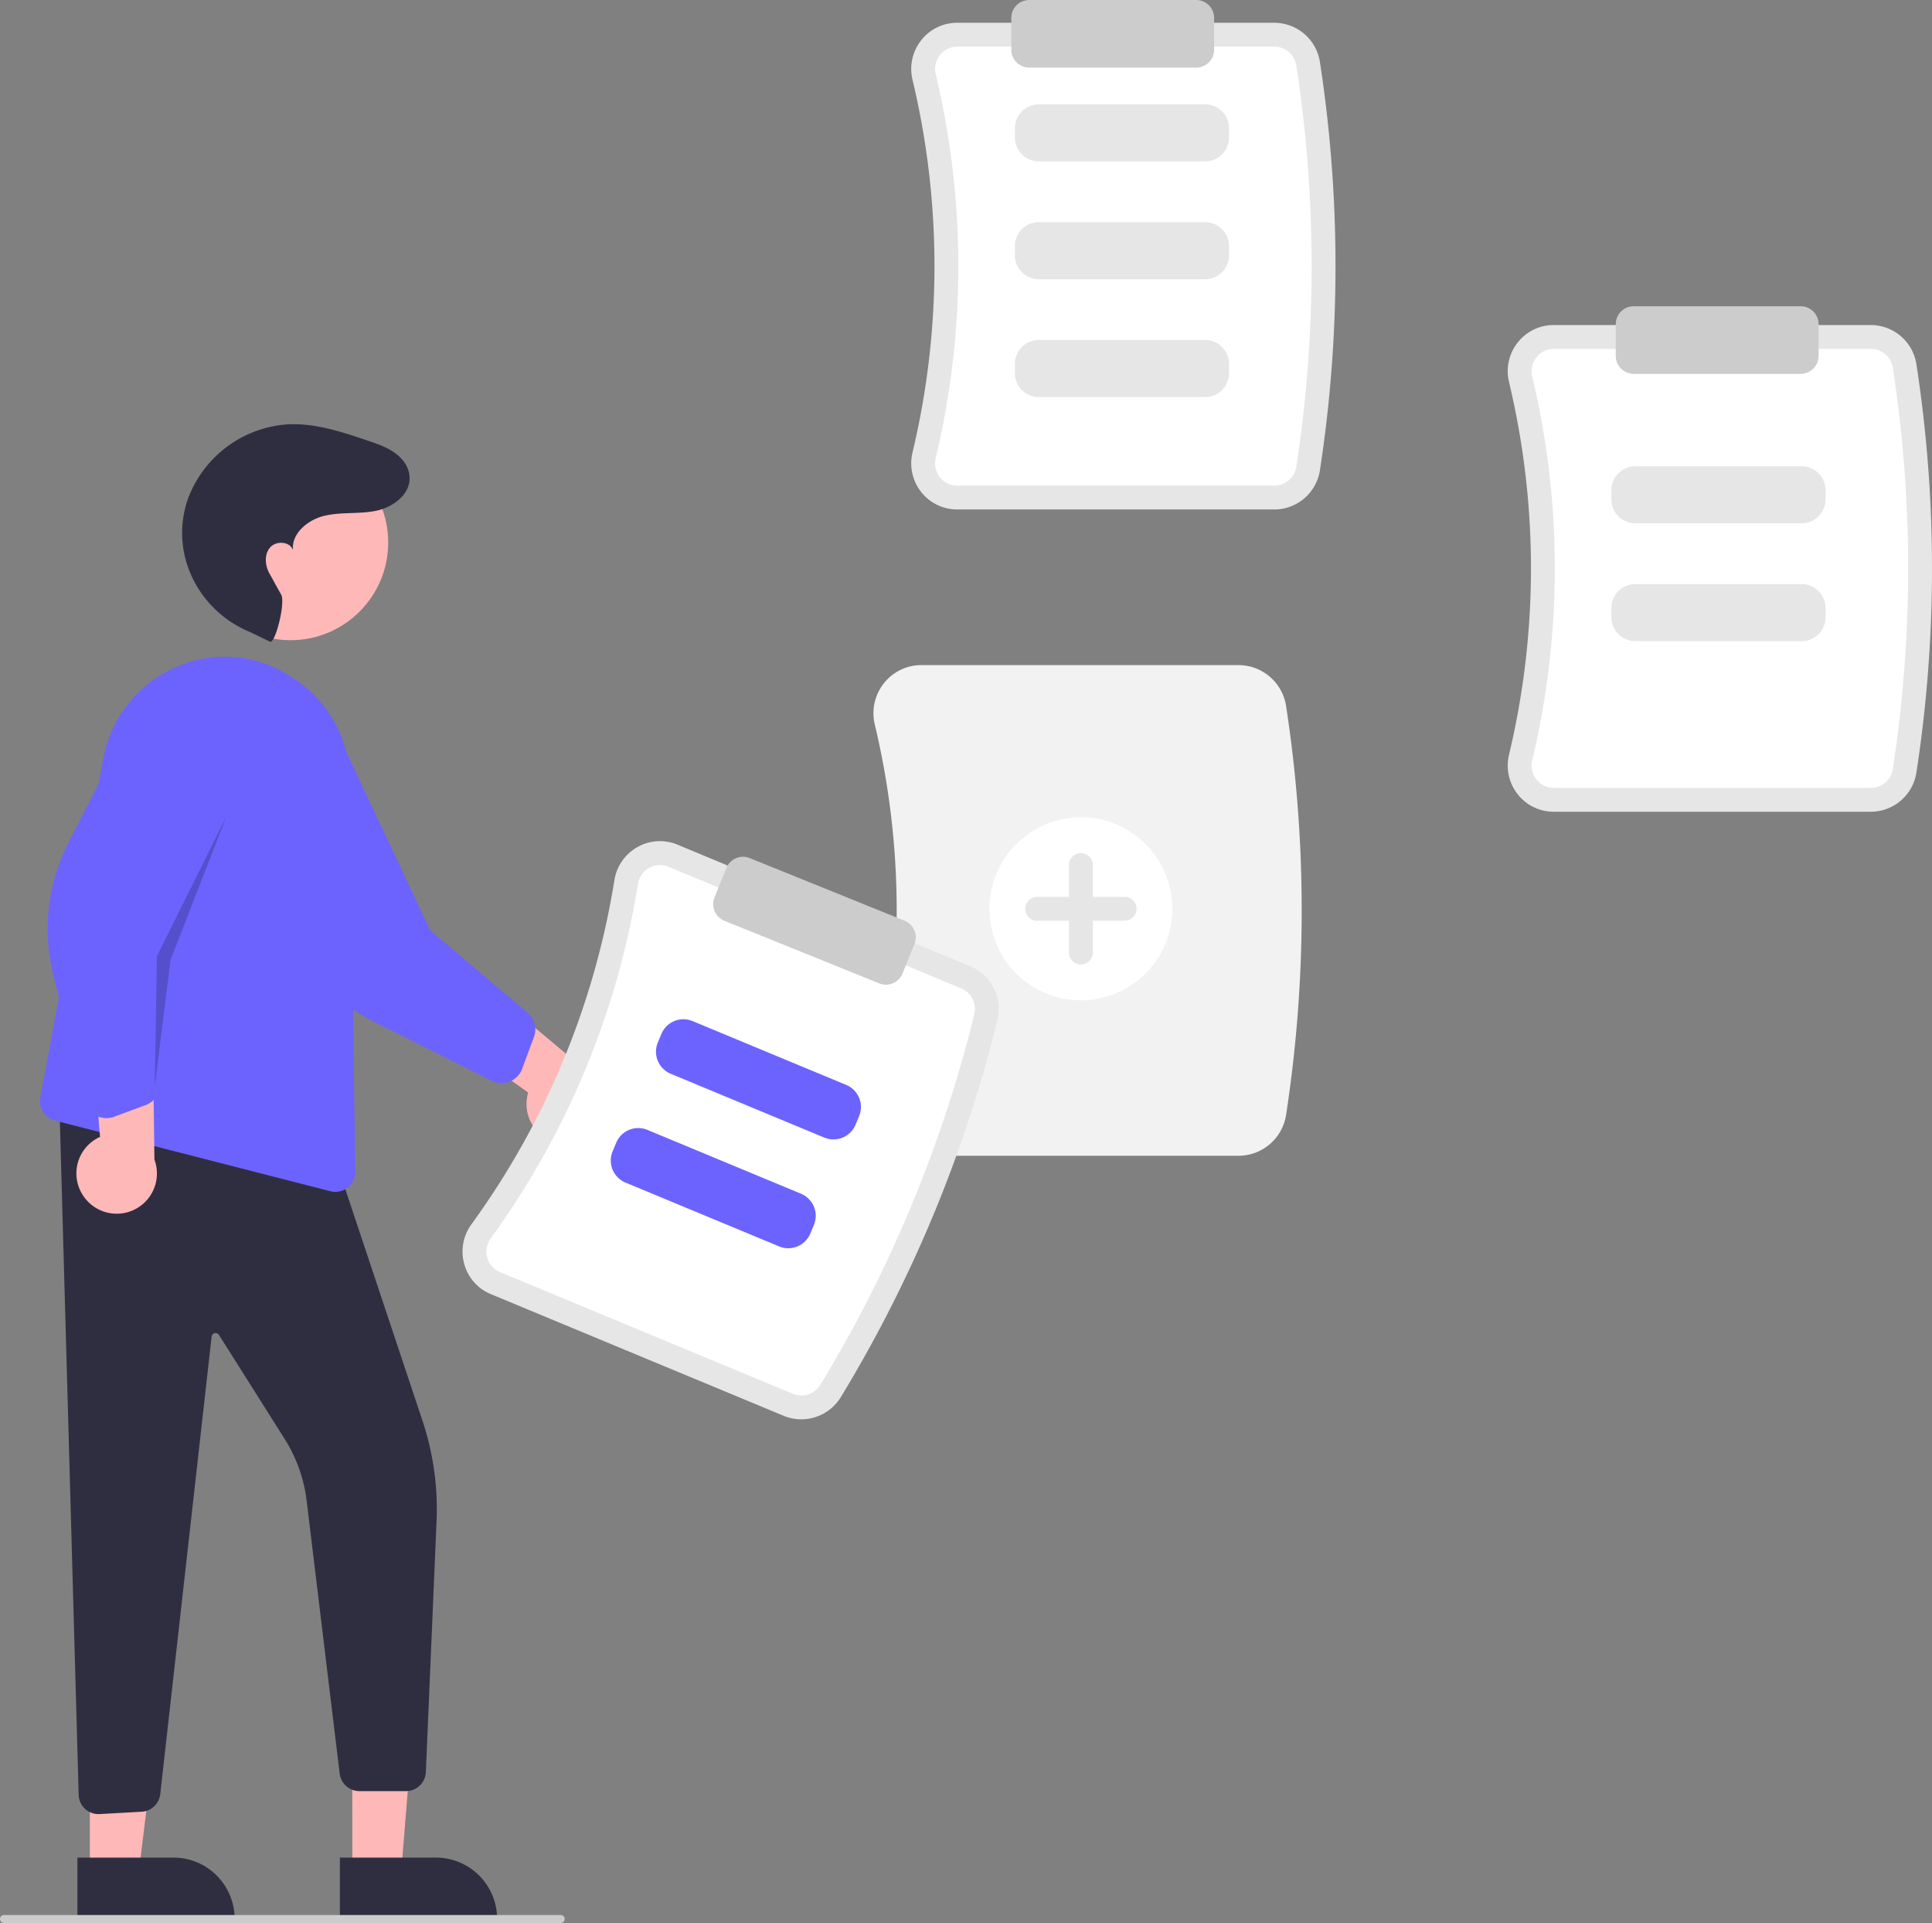<svg data-name="Layer 1" xmlns="http://www.w3.org/2000/svg" width="485.834" height="483.5"><rect width="100%" height="100%" fill="#808080" stroke="none"/><path d="M320.459 128.097h-79.742a11.478 11.478 0 01-9.065-4.393 11.622 11.622 0 01-2.177-9.968 201.63 201.63 0 000-93.647 11.624 11.624 0 012.176-9.967 11.478 11.478 0 019.066-4.394h79.742a11.623 11.623 0 0111.439 9.755 337.961 337.961 0 010 102.859 11.623 11.623 0 01-11.44 9.755z" fill="#e6e6e6"/><path d="M240.717 11.728a5.513 5.513 0 00-4.354 2.108 5.66 5.66 0 00-1.054 4.854 207.656 207.656 0 010 96.445 5.656 5.656 0 001.054 4.853 5.511 5.511 0 004.354 2.11h79.742a5.582 5.582 0 005.509-4.668 331.985 331.985 0 000-101.035 5.582 5.582 0 00-5.51-4.667z" fill="#fff"/><path d="M303.057 40.579h-41.845a6.006 6.006 0 01-6-6v-2.345a6.006 6.006 0 016-6h41.845a6.006 6.006 0 016 6v2.345a6.006 6.006 0 01-6 6zM303.057 70.204h-41.845a6.006 6.006 0 01-6-6V61.86a6.006 6.006 0 016-6h41.845a6.006 6.006 0 016 6v2.345a6.006 6.006 0 01-6 6zM303.057 99.83h-41.845a6.006 6.006 0 01-6-6v-2.344a6.006 6.006 0 016-6h41.845a6.006 6.006 0 016 6v2.345a6.006 6.006 0 01-6 6zM470.459 204.097h-79.742a11.478 11.478 0 01-9.065-4.393 11.622 11.622 0 01-2.177-9.968 201.63 201.63 0 000-93.647 11.624 11.624 0 012.176-9.967 11.478 11.478 0 019.066-4.394h79.742a11.623 11.623 0 0111.439 9.755 337.961 337.961 0 010 102.859 11.623 11.623 0 01-11.44 9.755z" fill="#e6e6e6"/><path d="M390.717 87.728a5.513 5.513 0 00-4.354 2.108 5.66 5.66 0 00-1.054 4.854 207.656 207.656 0 010 96.445 5.656 5.656 0 001.054 4.853 5.511 5.511 0 004.354 2.11h79.742a5.582 5.582 0 005.509-4.668 331.985 331.985 0 000-101.035 5.582 5.582 0 00-5.51-4.667z" fill="#fff"/><path d="M311.459 290.597h-79.742a11.975 11.975 0 01-9.458-4.584 12.12 12.12 0 01-2.27-10.394 201.131 201.131 0 000-93.413 12.12 12.12 0 012.27-10.394 11.976 11.976 0 019.458-4.584h79.742a12.127 12.127 0 0111.933 10.18 338.46 338.46 0 010 103.01 12.127 12.127 0 01-11.933 10.18z" fill="#f2f2f2"/><path d="M453.057 131.579h-41.845a6.006 6.006 0 01-6-6v-2.345a6.006 6.006 0 016-6h41.845a6.006 6.006 0 016 6v2.345a6.006 6.006 0 01-6 6zM453.057 161.204h-41.845a6.006 6.006 0 01-6-6v-2.344a6.006 6.006 0 016-6h41.845a6.006 6.006 0 016 6v2.345a6.006 6.006 0 01-6 6z" fill="#e6e6e6"/><circle cx="271.811" cy="228.5" r="23" fill="#fff"/><path d="M282.811 225.5h-8v-8a3 3 0 00-6 0v8h-8a3 3 0 000 6h8v8a3 3 0 006 0v-8h8a3 3 0 000-6z" fill="#e6e6e6"/><path d="M300.811 17h-42a4.505 4.505 0 01-4.5-4.5v-8a4.505 4.505 0 014.5-4.5h42a4.505 4.505 0 014.5 4.5v8a4.505 4.505 0 01-4.5 4.5zM452.811 94h-42a4.505 4.505 0 01-4.5-4.5v-8a4.505 4.505 0 014.5-4.5h42a4.505 4.505 0 014.5 4.5v8a4.505 4.505 0 01-4.5 4.5z" fill="#ccc"/><path fill="#ffb8b8" d="M88.596 471.061h12.26l3.833-47.288H88.594l.002 47.288z"/><path d="M85.47 467.058H109.613A15.386 15.386 0 01125 482.443v.5l-39.53.001z" fill="#2f2e41"/><path fill="#ffb8b8" d="M22.596 471.061h12.26l5.833-47.288H22.594l.002 47.288z"/><path d="M19.47 467.058H43.613A15.386 15.386 0 0159 482.443v.5l-39.53.001zM24.771 456.123a4.981 4.981 0 01-3.375-1.319 4.961 4.961 0 01-1.616-3.537l-4.916-176.213 69.811 17.452 21.54 64.618a70.461 70.461 0 013.545 25.824l-2.675 62.636a4.996 4.996 0 01-4.994 4.76H90.382a5.023 5.023 0 01-4.955-4.33l-8.369-69.142a37.823 37.823 0 00-5.531-15.164l-16.47-26.076a1 1 0 00-1.838.41L40.295 451.13a4.993 4.993 0 01-4.687 4.397l-10.552.587c-.095.005-.19.009-.285.009z" fill="#2f2e41"/><circle cx="73.058" cy="136.406" r="24.561" fill="#ffb8b8"/><path d="M84.34 299.672a5.076 5.076 0 01-1.252-.159h-.001l-69.264-17.76a4.998 4.998 0 01-3.663-5.815l15.907-85.69a31.214 31.214 0 0118.25-22.54 30.113 30.113 0 0128.265 2.075c.97.605 1.947 1.264 2.903 1.96a30.96 30.96 0 0112.579 24.53l1.265 98.329a5.007 5.007 0 01-4.988 5.07z" fill="#6c63ff"/><path d="M20.95 300.68a10.056 10.056 0 014.213-14.832l-3.08-35.602 16.326 8.848.422 32.452a10.11 10.11 0 01-17.882 9.134z" fill="#ffb8b8"/><path d="M26.782 281.14a5.532 5.532 0 01-1.366-.174 5.496 5.496 0 01-3.972-3.986l-8.023-31.884a47.37 47.37 0 013.761-33.135l16.81-32.881a15.54 15.54 0 0118.807-11.019 15.356 15.356 0 019.475 7.1 15.567 15.567 0 011.654 11.914L40.001 240.58l.284 32.035a5.519 5.519 0 01-3.585 5.205l-8.007 2.973a5.48 5.48 0 01-1.911.345z" fill="#6c63ff"/><path d="M141.318 287.585a10.056 10.056 0 01-8.493-12.87l-28.994-20.89 17.357-6.6 24.872 20.848a10.11 10.11 0 01-4.742 19.512z" fill="#ffb8b8"/><path d="M126.14 272.33a5.522 5.522 0 01-2.463-.581l-29.399-14.717a47.381 47.381 0 01-22.66-24.466l-13.958-34.19a15.544 15.544 0 013.918-21.444 15.352 15.352 0 0111.59-2.544A15.57 15.57 0 0183.25 180.9l24.945 53.04 24.466 20.683a5.518 5.518 0 011.607 6.111l-2.97 8.009a5.474 5.474 0 01-2.007 2.596 5.497 5.497 0 01-3.15.992z" fill="#6c63ff"/><path d="M67.9 161.343c1.305.571 3.977-9.827 2.78-11.907-1.78-3.093-1.675-3.07-2.856-5.117s-1.447-4.847.084-6.648 5.072-1.561 5.77.696c-.45-4.288 3.792-7.734 7.993-8.703s8.633-.367 12.857-1.23c4.902-1 10.003-5.109 8.047-10.5a7.593 7.593 0 00-1.481-2.434c-2.26-2.54-5.421-3.626-8.512-4.675-6.43-2.182-13.036-4.392-19.822-4.151a28.798 28.798 0 00-25.446 18.609 26.156 26.156 0 00-1.084 4.025c-2.33 12.525 4.944 24.878 16.756 29.647z" fill="#2f2e41"/><path opacity=".2" d="M38.9 273.343l.557-32.929L56.9 205.343l-14 36-4 32z"/><path d="M197.077 355.982l-73.638-30.595a11.478 11.478 0 01-6.686-7.536 11.622 11.622 0 011.814-10.04 201.63 201.63 0 0035.93-86.48 11.624 11.624 0 015.835-8.369 11.478 11.478 0 0110.058-.579l73.638 30.596a11.623 11.623 0 016.82 13.398 337.961 337.961 0 01-39.464 94.986 11.623 11.623 0 01-14.307 4.62z" fill="#e6e6e6"/><path d="M168.088 217.924a5.513 5.513 0 00-4.83.276 5.66 5.66 0 00-2.836 4.078 207.656 207.656 0 01-37.004 89.064 5.656 5.656 0 00-.89 4.885l.001.001a5.511 5.511 0 003.212 3.618l73.638 30.596a5.582 5.582 0 006.878-2.197 331.986 331.986 0 0038.766-93.302 5.582 5.582 0 00-3.297-6.423z" fill="#fff"/><path d="M207.297 286.031l-38.642-16.055a6.006 6.006 0 01-3.239-7.842l.9-2.166a6.006 6.006 0 017.842-3.238l38.643 16.055a6.006 6.006 0 013.238 7.843l-.9 2.165a6.006 6.006 0 01-7.842 3.238zM195.93 313.39l-38.642-16.055a6.006 6.006 0 01-3.239-7.843l.9-2.165a6.006 6.006 0 017.842-3.239l38.643 16.056a6.006 6.006 0 013.238 7.842l-.9 2.165a6.006 6.006 0 01-7.842 3.239z" fill="#6c63ff"/><path d="M222.781 247.582a4.49 4.49 0 01-1.687-.33l-38.938-15.743a4.505 4.505 0 01-2.485-5.859l2.998-7.417a4.5 4.5 0 015.859-2.484l38.938 15.742a4.505 4.505 0 012.485 5.859l-2.998 7.417a4.51 4.51 0 01-4.172 2.815zM141 483.5H1a1 1 0 110-2h140a1 1 0 010 2z" fill="#ccc"/></svg>